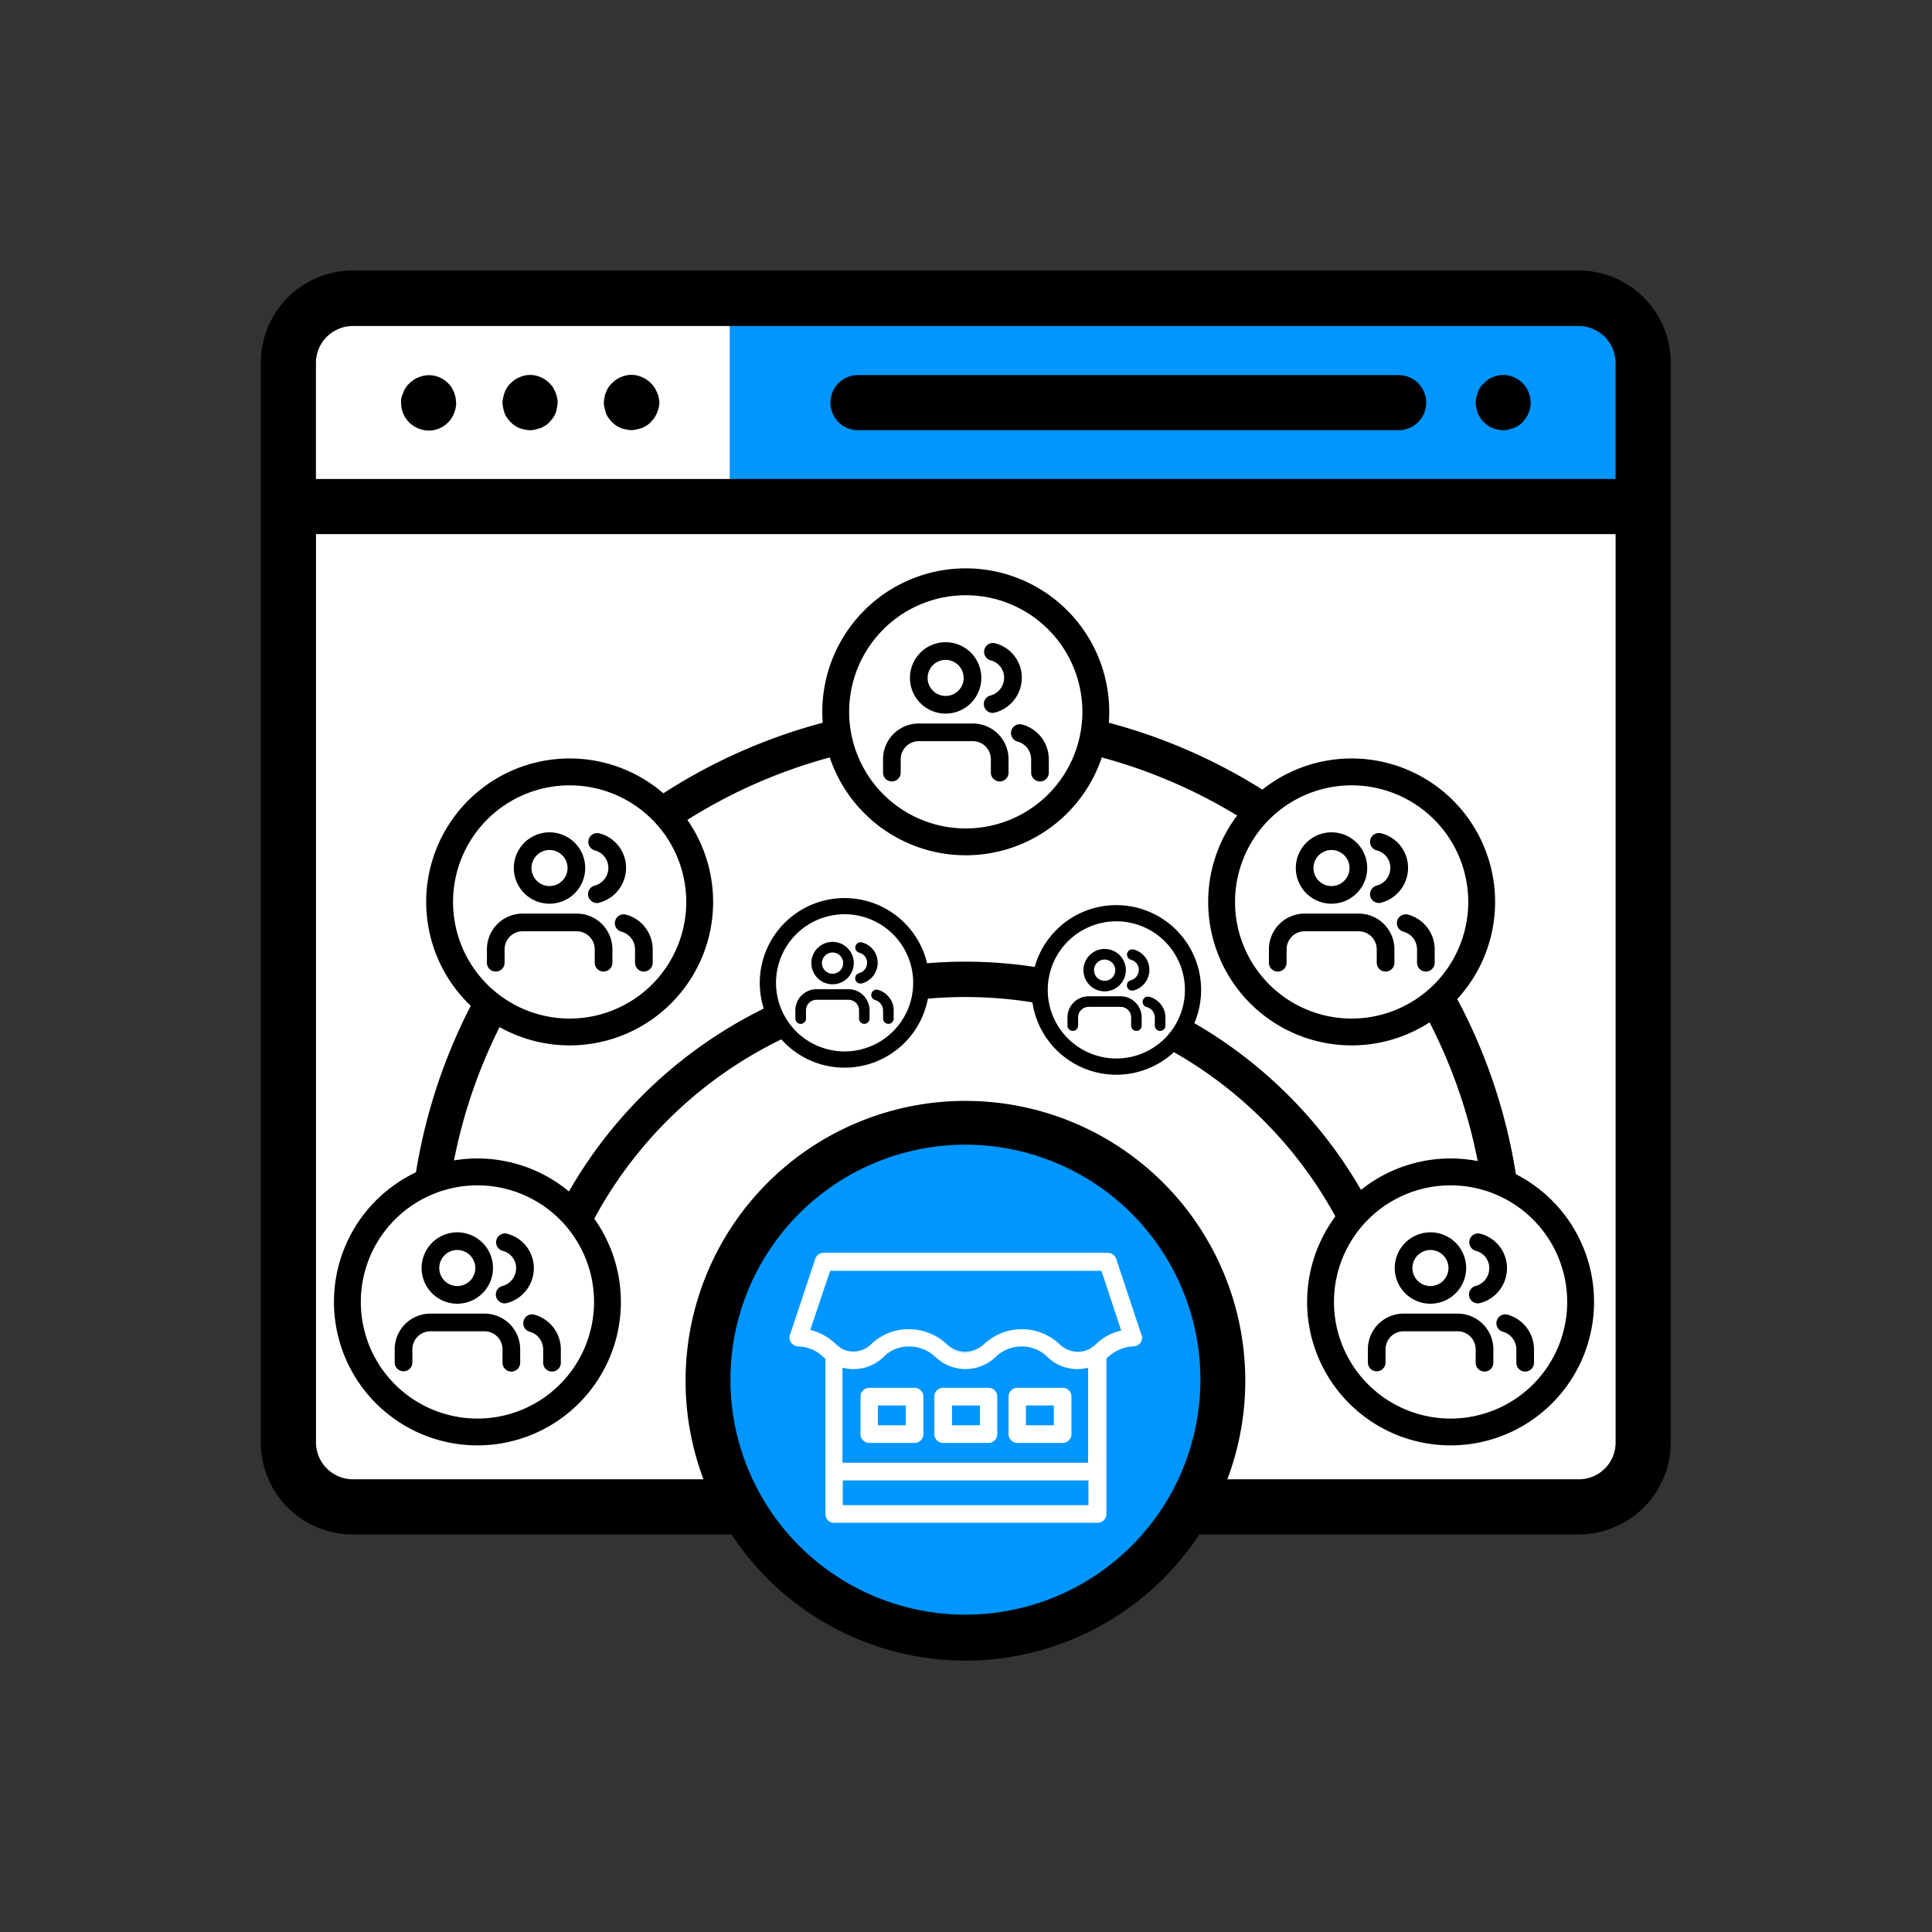 <svg xmlns="http://www.w3.org/2000/svg" width="200" height="200" viewBox="0 0 200 200">
  <rect x="0" y="0" width="200" height="200" fill="#333333" stroke="none"/>
  <g id="join-from-anywhere" transform="translate(-12059 10810)">
    <rect id="Rectangle_967" data-name="Rectangle 967" width="200" height="200" transform="translate(12059 -10810)" fill="rgba(0,0,0,0)" opacity="0"/>
    <g id="join-from-anywhere-2" data-name="join-from-anywhere" transform="translate(12035.5 -10835.299)">
      <path id="Path_13389" data-name="Path 13389" d="M64.612,61.8h129.2a5,5,0,0,1,5.011,5.011v113.91a5,5,0,0,1-5.011,5.011H64.612a5,5,0,0,1-5.011-5.011V66.811A5.043,5.043,0,0,1,64.612,61.8Z" transform="translate(-5.771 -5.391)" fill="#fff"/>
      <path id="Path_13390" data-name="Path 13390" d="M277.613,64.4H183.2V84.226h94.413Z" transform="translate(-84.159 -7.04)" fill="#0096ff"/>
      <path id="Path_13391" data-name="Path 13391" d="M186.943,53.3H60.011A9.539,9.539,0,0,0,50.5,62.811V174.635a9.515,9.515,0,0,0,9.511,9.511H186.943a9.539,9.539,0,0,0,9.511-9.511V62.847A9.547,9.547,0,0,0,186.943,53.3ZM56.206,62.847a3.825,3.825,0,0,1,3.8-3.8H186.943a3.825,3.825,0,0,1,3.8,3.8V74.882H56.206ZM190.747,174.635a3.8,3.8,0,0,1-3.8,3.8H60.011a3.825,3.825,0,0,1-3.8-3.8V80.588H190.747Z" transform="translate(0)"/>
      <path id="Path_13392" data-name="Path 13392" d="M399.933,85.172a2.1,2.1,0,0,0-.146-.512,3.341,3.341,0,0,0-.256-.512,3.154,3.154,0,0,0-.8-.8,3.026,3.026,0,0,0-.476-.256,3.219,3.219,0,0,0-.549-.183,2.771,2.771,0,0,0-1.1,0,3.218,3.218,0,0,0-.549.183,1.971,1.971,0,0,0-.476.256,3.875,3.875,0,0,0-.439.366,2.122,2.122,0,0,0-.366.439,2.234,2.234,0,0,0-.256.512,3.751,3.751,0,0,0-.146.512,2.094,2.094,0,0,0,0,1.1c.037.183.11.366.146.549.073.183.183.329.256.476a3.155,3.155,0,0,0,.8.8,2.38,2.38,0,0,0,1.024.4,2.094,2.094,0,0,0,1.1,0c.183-.037.366-.11.549-.146.183-.073.329-.183.476-.256a1.94,1.94,0,0,0,.439-.366,3.021,3.021,0,0,0,.841-2.012C399.97,85.538,399.97,85.355,399.933,85.172Z" transform="translate(-218.038 -18.741)"/>
      <path id="Path_13393" data-name="Path 13393" d="M270.52,82.9H214.553a2.853,2.853,0,0,0,0,5.706H270.52a2.853,2.853,0,1,0,0-5.706Z" transform="translate(-102.233 -18.772)"/>
      <path id="Path_13394" data-name="Path 13394" d="M124.533,85.172c-.037-.183-.11-.366-.146-.512-.073-.183-.183-.329-.256-.512a3.156,3.156,0,0,0-.8-.8,3.023,3.023,0,0,0-.476-.256,3.219,3.219,0,0,0-.549-.183,2.771,2.771,0,0,0-1.1,0,3.219,3.219,0,0,0-.549.183,1.971,1.971,0,0,0-.476.256,3.875,3.875,0,0,0-.439.366,2.122,2.122,0,0,0-.366.439,2.234,2.234,0,0,0-.256.512,3.753,3.753,0,0,0-.146.512,2.094,2.094,0,0,0,0,1.1,3.047,3.047,0,0,0,.146.549,1.97,1.97,0,0,0,.256.476,3.156,3.156,0,0,0,.8.8,2.379,2.379,0,0,0,1.024.4,2.094,2.094,0,0,0,1.1,0c.183-.037.366-.11.549-.146.183-.073.329-.183.476-.256a1.94,1.94,0,0,0,.439-.366,3.876,3.876,0,0,0,.366-.439,2.379,2.379,0,0,0,.4-1.024,2.824,2.824,0,0,0,.073-.549A1.422,1.422,0,0,0,124.533,85.172Z" transform="translate(-43.379 -18.741)"/>
      <path id="Path_13395" data-name="Path 13395" d="M153.27,85.172a2.115,2.115,0,0,0-.183-.512,3.343,3.343,0,0,0-.256-.512,3.156,3.156,0,0,0-.8-.8,3.022,3.022,0,0,0-.476-.256A3.219,3.219,0,0,0,151,82.9a2.771,2.771,0,0,0-1.1,0,3.22,3.22,0,0,0-.549.183,1.971,1.971,0,0,0-.476.256,3.875,3.875,0,0,0-.439.366,2.122,2.122,0,0,0-.366.439,2.235,2.235,0,0,0-.256.512,1.57,1.57,0,0,0-.146.512,2.094,2.094,0,0,0,0,1.1c.037.183.11.366.146.549a1.971,1.971,0,0,0,.256.476,3.155,3.155,0,0,0,.8.8,2.379,2.379,0,0,0,1.024.4,2.094,2.094,0,0,0,1.1,0c.183-.037.366-.11.549-.146.183-.073.329-.183.476-.256a1.939,1.939,0,0,0,.439-.366,3.875,3.875,0,0,0,.366-.439,3.022,3.022,0,0,0,.256-.476,3.22,3.22,0,0,0,.183-.549,2.094,2.094,0,0,0,0-1.1Z" transform="translate(-61.581 -18.741)"/>
      <path id="Path_13396" data-name="Path 13396" d="M95.833,85.214c-.037-.183-.11-.366-.146-.512-.073-.183-.183-.329-.256-.512a3.874,3.874,0,0,0-.366-.439,2.776,2.776,0,0,0-2.561-.768,3.219,3.219,0,0,0-.549.183,1.971,1.971,0,0,0-.476.256,3.874,3.874,0,0,0-.439.366,2.122,2.122,0,0,0-.366.439,2.235,2.235,0,0,0-.256.512,4.436,4.436,0,0,0-.183.512,2.768,2.768,0,0,0-.037.549,2.856,2.856,0,0,0,.841,2.012,2.95,2.95,0,0,0,2.012.841,2.793,2.793,0,0,0,2.012-.841,3.021,3.021,0,0,0,.841-2.012C95.87,85.579,95.87,85.4,95.833,85.214Z" transform="translate(-25.178 -18.782)"/>
      <path id="Path_13397" data-name="Path 13397" d="M97.4,236.821a55.821,55.821,0,0,1,111.642,0" transform="translate(-29.744 -80.988)" fill="#fff"/>
      <path id="Path_13398" data-name="Path 13398" d="M207.7,233.65h-3.658a53.992,53.992,0,0,0-107.984,0H92.4a57.65,57.65,0,0,1,115.3,0Z" transform="translate(-26.573 -77.817)"/>
      <path id="Path_13399" data-name="Path 13399" d="M125.6,299.369a45.469,45.469,0,1,1,90.938,0" transform="translate(-47.629 -127.221)" fill="#fff"/>
      <path id="Path_13400" data-name="Path 13400" d="M215.2,296.2h-3.658a43.64,43.64,0,0,0-87.28,0H120.6a47.3,47.3,0,0,1,94.6,0Z" transform="translate(-44.458 -124.05)"/>
      <path id="Path_13401" data-name="Path 13401" d="M199.671,346.242A28.971,28.971,0,1,0,170.7,317.271,28.971,28.971,0,0,0,199.671,346.242Z" transform="translate(-76.231 -149.037)"/>
      <path id="Path_13402" data-name="Path 13402" d="M207.726,349.351A24.326,24.326,0,1,0,183.4,325.026,24.326,24.326,0,0,0,207.726,349.351Z" transform="translate(-84.285 -156.902)" fill="#0096ff"/>
      <path id="Path_13403" data-name="Path 13403" d="M221.3,375.287a.812.812,0,0,1-.8-.8V370.6a.812.812,0,0,1,.8-.8h4.682a.812.812,0,0,1,.8.8v3.877a.812.812,0,0,1-.8.8Zm3.877-1.646v-2.231h-3.073v2.231Z" transform="translate(-107.814 -200.725)" fill="#fff"/>
      <path id="Path_13404" data-name="Path 13404" d="M225.8,369.683a.734.734,0,0,1,.732.732v3.877a.734.734,0,0,1-.732.732h-4.682a.734.734,0,0,1-.732-.732v-3.877a.734.734,0,0,1,.732-.732Zm-3.987,3.841h3.256v-2.378H221.81ZM225.8,369.5h-4.682a.906.906,0,0,0-.914.914v3.877a.906.906,0,0,0,.914.914H225.8a.906.906,0,0,0,.914-.914v-3.877A.906.906,0,0,0,225.8,369.5Zm-3.8,1.829h2.89v2.048h-2.89Z" transform="translate(-107.624 -200.535)" fill="#fff"/>
      <path id="Path_13405" data-name="Path 13405" d="M242.2,375.287a.812.812,0,0,1-.8-.8V370.6a.812.812,0,0,1,.8-.8h4.682a.812.812,0,0,1,.8.8v3.877a.812.812,0,0,1-.8.8Zm3.877-1.646v-2.231h-3.073v2.231Z" transform="translate(-121.069 -200.725)" fill="#fff"/>
      <path id="Path_13406" data-name="Path 13406" d="M246.7,369.683a.734.734,0,0,1,.732.732v3.877a.734.734,0,0,1-.732.732h-4.682a.734.734,0,0,1-.732-.732v-3.877a.734.734,0,0,1,.732-.732Zm-3.951,3.841H246v-2.378h-3.256ZM246.7,369.5h-4.682a.906.906,0,0,0-.914.914v3.877a.906.906,0,0,0,.914.914H246.7a.906.906,0,0,0,.914-.914v-3.877A.906.906,0,0,0,246.7,369.5Zm-3.768,1.829h2.89v2.048h-2.89Z" transform="translate(-120.879 -200.535)" fill="#fff"/>
      <path id="Path_13407" data-name="Path 13407" d="M263.2,375.287a.812.812,0,0,1-.8-.8V370.6a.812.812,0,0,1,.8-.8h4.682a.812.812,0,0,1,.8.8v3.877a.812.812,0,0,1-.8.8Zm3.878-1.646v-2.231H264.01v2.231Z" transform="translate(-134.387 -200.725)" fill="#fff"/>
      <path id="Path_13408" data-name="Path 13408" d="M267.7,369.683a.734.734,0,0,1,.732.732v3.877a.734.734,0,0,1-.732.732h-4.682a.734.734,0,0,1-.732-.732v-3.877a.734.734,0,0,1,.732-.732Zm-3.987,3.841h3.256v-2.378H263.71ZM267.7,369.5h-4.682a.906.906,0,0,0-.914.914v3.877a.906.906,0,0,0,.914.914H267.7a.906.906,0,0,0,.914-.914v-3.877A.906.906,0,0,0,267.7,369.5Zm-3.8,1.829h2.89v2.048h-2.89Z" transform="translate(-134.197 -200.535)" fill="#fff"/>
      <path id="Path_13409" data-name="Path 13409" d="M204.932,359.3a.831.831,0,0,1-.585-.219.9.9,0,0,1-.219-.585V342.4c-.11-.11-.219-.183-.329-.293a3.877,3.877,0,0,0-2.6-1.061.8.8,0,0,1-.8-.841.834.834,0,0,1,.11-.4l2.561-7.718a.824.824,0,0,1,.768-.585h29.447a.812.812,0,0,1,.768.585l2.561,7.718a1.073,1.073,0,0,1,.11.366.871.871,0,0,1-.8.841,4.122,4.122,0,0,0-2.634,1.061,1.588,1.588,0,0,1-.256.219l-.037.037v16.132a.812.812,0,0,1-.8.8H204.932Zm26.411-1.646v-2.744H205.736v2.744Zm0-4.39V343.206a4.565,4.565,0,0,1-1.171.183,4.5,4.5,0,0,1-3.109-1.28,3.937,3.937,0,0,0-5.377,0,4.426,4.426,0,0,1-3.146,1.28,4.489,4.489,0,0,1-3.146-1.28,3.967,3.967,0,0,0-2.743-1.061,3.584,3.584,0,0,0-2.634,1.061,4.342,4.342,0,0,1-3.109,1.28,4.46,4.46,0,0,1-1.171-.146V353.3h25.606ZM224.355,339.4a5.616,5.616,0,0,1,3.841,1.5,2.773,2.773,0,0,0,1.975.841,2.9,2.9,0,0,0,1.427-.4,1.55,1.55,0,0,1,.256-.183.985.985,0,0,0,.293-.256,5.575,5.575,0,0,1,2.634-1.39l-2.122-6.365h-28.24l-2.122,6.365a5.457,5.457,0,0,1,2.6,1.39c.11.11.219.183.293.256a.569.569,0,0,1,.293.219,2.91,2.91,0,0,0,1.39.366,2.741,2.741,0,0,0,1.939-.8,5.4,5.4,0,0,1,3.8-1.5,5.707,5.707,0,0,1,3.877,1.5,2.793,2.793,0,0,0,2.012.841,2.856,2.856,0,0,0,2.012-.841A5.484,5.484,0,0,1,224.355,339.4Z" transform="translate(-95.062 -176.435)" fill="#fff"/>
      <path id="Path_13410" data-name="Path 13410" d="M233.1,331.483a.748.748,0,0,1,.7.512l2.561,7.718a1.068,1.068,0,0,1,.073.329.734.734,0,0,1-.732.732,3.993,3.993,0,0,0-2.67,1.1,2.657,2.657,0,0,1-.329.293v16.168a.734.734,0,0,1-.732.732H204.709a.664.664,0,0,1-.512-.219.722.722,0,0,1-.219-.512V342.164a2.794,2.794,0,0,1-.329-.329,3.889,3.889,0,0,0-2.67-1.061.74.74,0,0,1-.658-1.061l2.561-7.718a.674.674,0,0,1,.7-.512Zm-26.374,10.206a2.793,2.793,0,0,0,2.012-.841,5.317,5.317,0,0,1,3.731-1.5,5.584,5.584,0,0,1,3.8,1.463,2.962,2.962,0,0,0,2.085.841,3.039,3.039,0,0,0,2.048-.841,5.583,5.583,0,0,1,7.535,0,2.856,2.856,0,0,0,2.012.841,2.932,2.932,0,0,0,1.463-.4.59.59,0,0,1,.256-.146c.11-.073.219-.183.329-.256a5.157,5.157,0,0,1,2.707-1.353l-2.158-6.511H204.2l-2.158,6.511a5.325,5.325,0,0,1,2.67,1.353,2.009,2.009,0,0,0,.329.256.8.8,0,0,1,.293.183A2.3,2.3,0,0,0,206.721,341.689Zm0,1.463a4.646,4.646,0,0,1-1.244-.183v10.279h25.789V342.969a4.919,4.919,0,0,1-1.28.183,4.258,4.258,0,0,1-3.073-1.28,3.808,3.808,0,0,0-2.743-1.061,4.054,4.054,0,0,0-2.78,1.1,4.417,4.417,0,0,1-6.145,0,4.077,4.077,0,0,0-2.817-1.1,3.944,3.944,0,0,0-2.707,1.061A3.979,3.979,0,0,1,206.721,343.152Zm-1.244,14.486h25.789v-2.926H205.514v2.926ZM233.1,331.3H203.648a.912.912,0,0,0-.878.622l-2.561,7.718a.834.834,0,0,0-.11.4.939.939,0,0,0,.256.658,1.089,1.089,0,0,0,.658.293,3.836,3.836,0,0,1,2.524,1.024,2.089,2.089,0,0,0,.293.256v16.059a.939.939,0,0,0,.256.658.882.882,0,0,0,.658.256H232a.906.906,0,0,0,.914-.915v-16.1c.073-.073.183-.146.256-.22a4.09,4.09,0,0,1,2.561-1.024.923.923,0,0,0,.878-.914.737.737,0,0,0-.11-.4l-2.561-7.718A.924.924,0,0,0,233.1,331.3Zm-28.788,1.866H232.4l2.048,6.182a5.457,5.457,0,0,0-2.6,1.39,2.087,2.087,0,0,1-.293.256,1.112,1.112,0,0,0-.256.183,2.6,2.6,0,0,1-1.353.366,2.721,2.721,0,0,1-1.9-.8,5.707,5.707,0,0,0-7.792,0,2.9,2.9,0,0,1-1.939.8,2.741,2.741,0,0,1-1.939-.8,5.726,5.726,0,0,0-3.914-1.536,5.507,5.507,0,0,0-3.877,1.536,2.6,2.6,0,0,1-1.866.768,2.388,2.388,0,0,1-1.317-.366,2.027,2.027,0,0,0-.293-.219c-.073-.073-.183-.146-.293-.256a5.666,5.666,0,0,0-2.561-1.39Zm2.414,10.169a4.483,4.483,0,0,0,3.182-1.317,3.593,3.593,0,0,1,2.561-1.024,3.924,3.924,0,0,1,2.67,1.024,4.612,4.612,0,0,0,3.182,1.317,4.547,4.547,0,0,0,3.182-1.317,3.833,3.833,0,0,1,2.634-1.024,3.68,3.68,0,0,1,2.6,1.024,4.483,4.483,0,0,0,3.182,1.317,4.127,4.127,0,0,0,1.1-.146v9.84H205.587v-9.84A4.585,4.585,0,0,0,206.721,343.335Zm-1.061,11.523h25.386v2.561H205.624v-2.561Z" transform="translate(-94.877 -176.308)" fill="#fff"/>
      <path id="Path_13411" data-name="Path 13411" d="M224.251,167.3A14.851,14.851,0,1,0,209.4,152.451,14.852,14.852,0,0,0,224.251,167.3Z" transform="translate(-100.775 -53.463)"/>
      <path id="Path_13412" data-name="Path 13412" d="M229.071,169.343A12.071,12.071,0,1,0,217,157.271,12.072,12.072,0,0,0,229.071,169.343Z" transform="translate(-105.595 -58.283)" fill="#fff"/>
      <path id="Path_13413" data-name="Path 13413" d="M238.671,187.5a.915.915,0,0,1-.914-.914v-1.39a1.868,1.868,0,0,0-1.866-1.866h-5.6a1.868,1.868,0,0,0-1.866,1.866v1.39a.914.914,0,0,1-1.829,0v-1.39a3.693,3.693,0,0,1,3.695-3.695h5.6a3.693,3.693,0,0,1,3.695,3.695v1.39A.914.914,0,0,1,238.671,187.5Z" transform="translate(-111.683 -81.305)"/>
      <path id="Path_13414" data-name="Path 13414" d="M237.895,165.889a3.695,3.695,0,1,1,3.695-3.695A3.7,3.7,0,0,1,237.895,165.889Zm0-5.56a1.866,1.866,0,1,0,1.866,1.866A1.868,1.868,0,0,0,237.895,160.329Z" transform="translate(-116.503 -66.718)"/>
      <path id="Path_13415" data-name="Path 13415" d="M265.8,187.626a.914.914,0,0,1-.915-.914v-1.39a1.9,1.9,0,0,0-1.411-1.825.914.914,0,1,1,.481-1.765,3.737,3.737,0,0,1,2.759,3.589v1.39A.914.914,0,0,1,265.8,187.626Z" transform="translate(-134.641 -81.431)"/>
      <path id="Path_13416" data-name="Path 13416" d="M256.013,165.943a.915.915,0,0,1-.229-1.8,1.892,1.892,0,0,0,1.356-1.356l0-.007A1.852,1.852,0,0,0,255.8,160.5a.915.915,0,0,1,.433-1.777,3.681,3.681,0,0,1,2.679,4.524,3.722,3.722,0,0,1-2.667,2.664A.916.916,0,0,1,256.013,165.943Z" transform="translate(-129.757 -66.845)"/>
      <path id="Path_13417" data-name="Path 13417" d="M112.151,221.1A14.851,14.851,0,1,0,97.3,206.251,14.851,14.851,0,0,0,112.151,221.1Z" transform="translate(-29.68 -87.583)"/>
      <path id="Path_13418" data-name="Path 13418" d="M116.971,223.143A12.071,12.071,0,1,0,104.9,211.071,12.072,12.072,0,0,0,116.971,223.143Z" transform="translate(-34.501 -92.403)" fill="#fff"/>
      <path id="Path_13419" data-name="Path 13419" d="M126.571,241.3a.914.914,0,0,1-.915-.914v-1.39a1.868,1.868,0,0,0-1.866-1.866h-5.6a1.868,1.868,0,0,0-1.866,1.866v1.39a.914.914,0,0,1-1.829,0v-1.39a3.693,3.693,0,0,1,3.695-3.695h5.6a3.693,3.693,0,0,1,3.695,3.695v1.39A.914.914,0,0,1,126.571,241.3Z" transform="translate(-40.589 -115.425)"/>
      <path id="Path_13420" data-name="Path 13420" d="M125.795,219.689a3.695,3.695,0,1,1,3.695-3.695A3.7,3.7,0,0,1,125.795,219.689Zm0-5.56a1.866,1.866,0,1,0,1.866,1.866A1.868,1.868,0,0,0,125.795,214.129Z" transform="translate(-45.409 -100.838)"/>
      <path id="Path_13421" data-name="Path 13421" d="M153.7,241.426a.914.914,0,0,1-.915-.914v-1.39a1.9,1.9,0,0,0-1.411-1.825.914.914,0,1,1,.481-1.765,3.737,3.737,0,0,1,2.759,3.589v1.39A.914.914,0,0,1,153.7,241.426Z" transform="translate(-63.547 -115.551)"/>
      <path id="Path_13422" data-name="Path 13422" d="M144.013,219.743a.915.915,0,0,1-.229-1.8,1.892,1.892,0,0,0,1.356-1.356l0-.007A1.852,1.852,0,0,0,143.8,214.3a.915.915,0,0,1,.433-1.777,3.681,3.681,0,0,1,2.679,4.524,3.722,3.722,0,0,1-2.667,2.664A.917.917,0,0,1,144.013,219.743Z" transform="translate(-58.727 -100.965)"/>
      <path id="Path_13423" data-name="Path 13423" d="M333.451,221.1A14.851,14.851,0,1,0,318.6,206.251,14.851,14.851,0,0,0,333.451,221.1Z" transform="translate(-170.029 -87.583)"/>
      <path id="Path_13424" data-name="Path 13424" d="M338.271,223.143A12.071,12.071,0,1,0,326.2,211.071,12.071,12.071,0,0,0,338.271,223.143Z" transform="translate(-174.849 -92.403)" fill="#fff"/>
      <path id="Path_13425" data-name="Path 13425" d="M347.871,241.3a.914.914,0,0,1-.914-.914v-1.39a1.868,1.868,0,0,0-1.866-1.866h-5.6a1.868,1.868,0,0,0-1.866,1.866v1.39a.914.914,0,1,1-1.829,0v-1.39a3.693,3.693,0,0,1,3.695-3.695h5.6a3.693,3.693,0,0,1,3.695,3.695v1.39A.915.915,0,0,1,347.871,241.3Z" transform="translate(-180.938 -115.425)"/>
      <path id="Path_13426" data-name="Path 13426" d="M347.095,219.689a3.695,3.695,0,1,1,3.695-3.695A3.7,3.7,0,0,1,347.095,219.689Zm0-5.56a1.866,1.866,0,1,0,1.866,1.866A1.868,1.868,0,0,0,347.095,214.129Z" transform="translate(-185.758 -100.838)"/>
      <path id="Path_13427" data-name="Path 13427" d="M375,241.426a.915.915,0,0,1-.914-.915v-1.39a1.9,1.9,0,0,0-1.412-1.825.914.914,0,1,1,.481-1.765,3.737,3.737,0,0,1,2.759,3.589v1.39A.915.915,0,0,1,375,241.426Z" transform="translate(-203.895 -115.551)"/>
      <path id="Path_13428" data-name="Path 13428" d="M365.313,219.743a.915.915,0,0,1-.229-1.8,1.892,1.892,0,0,0,1.356-1.356l0-.007A1.852,1.852,0,0,0,365.1,214.3a.914.914,0,1,1,.433-1.777,3.681,3.681,0,0,1,2.68,4.524,3.722,3.722,0,0,1-2.667,2.664A.917.917,0,0,1,365.313,219.743Z" transform="translate(-199.075 -100.965)"/>
      <path id="Path_13429" data-name="Path 13429" d="M86.052,334.3A14.851,14.851,0,1,0,71.2,319.451,14.852,14.852,0,0,0,86.052,334.3Z" transform="translate(-13.128 -159.375)"/>
      <path id="Path_13430" data-name="Path 13430" d="M90.872,336.343A12.071,12.071,0,1,0,78.8,324.271,12.071,12.071,0,0,0,90.872,336.343Z" transform="translate(-17.948 -164.195)" fill="#fff"/>
      <path id="Path_13431" data-name="Path 13431" d="M100.472,354.5a.915.915,0,0,1-.915-.914v-1.39a1.868,1.868,0,0,0-1.866-1.866h-5.6a1.868,1.868,0,0,0-1.866,1.866v1.39a.915.915,0,0,1-1.829,0v-1.39a3.693,3.693,0,0,1,3.695-3.695h5.6a3.693,3.693,0,0,1,3.695,3.695v1.39A.915.915,0,0,1,100.472,354.5Z" transform="translate(-24.036 -187.216)"/>
      <path id="Path_13432" data-name="Path 13432" d="M99.695,332.889a3.695,3.695,0,1,1,3.695-3.695A3.7,3.7,0,0,1,99.695,332.889Zm0-5.56a1.866,1.866,0,1,0,1.866,1.866A1.868,1.868,0,0,0,99.695,327.329Z" transform="translate(-28.856 -172.63)"/>
      <path id="Path_13433" data-name="Path 13433" d="M127.7,354.626a.914.914,0,0,1-.914-.914v-1.39a1.9,1.9,0,0,0-1.411-1.825.915.915,0,0,1,.481-1.765,3.737,3.737,0,0,1,2.759,3.589v1.39A.914.914,0,0,1,127.7,354.626Z" transform="translate(-47.057 -187.343)"/>
      <path id="Path_13434" data-name="Path 13434" d="M117.913,333.042a.915.915,0,0,1-.229-1.8,1.892,1.892,0,0,0,1.356-1.356l0-.007A1.852,1.852,0,0,0,117.7,327.6a.915.915,0,0,1,.433-1.777,3.681,3.681,0,0,1,2.68,4.523,3.723,3.723,0,0,1-2.667,2.664A.916.916,0,0,1,117.913,333.042Z" transform="translate(-42.174 -172.819)"/>
      <path id="Path_13435" data-name="Path 13435" d="M361.451,334.3A14.851,14.851,0,1,0,346.6,319.451,14.852,14.852,0,0,0,361.451,334.3Z" transform="translate(-187.787 -159.375)"/>
      <path id="Path_13436" data-name="Path 13436" d="M366.271,336.343A12.071,12.071,0,1,0,354.2,324.271,12.071,12.071,0,0,0,366.271,336.343Z" transform="translate(-192.607 -164.195)" fill="#fff"/>
      <path id="Path_13437" data-name="Path 13437" d="M375.871,354.5a.915.915,0,0,1-.914-.914v-1.39a1.868,1.868,0,0,0-1.866-1.866h-5.6a1.868,1.868,0,0,0-1.866,1.866v1.39a.915.915,0,0,1-1.829,0v-1.39a3.693,3.693,0,0,1,3.695-3.695h5.6a3.693,3.693,0,0,1,3.695,3.695v1.39A.915.915,0,0,1,375.871,354.5Z" transform="translate(-198.695 -187.216)"/>
      <path id="Path_13438" data-name="Path 13438" d="M375.095,332.889a3.695,3.695,0,1,1,3.695-3.695A3.7,3.7,0,0,1,375.095,332.889Zm0-5.56a1.866,1.866,0,1,0,1.866,1.866A1.868,1.868,0,0,0,375.095,327.329Z" transform="translate(-203.515 -172.63)"/>
      <path id="Path_13439" data-name="Path 13439" d="M403.1,354.626a.914.914,0,0,1-.914-.914v-1.39a1.9,1.9,0,0,0-1.411-1.825.915.915,0,0,1,.481-1.765,3.737,3.737,0,0,1,2.759,3.589v1.39A.915.915,0,0,1,403.1,354.626Z" transform="translate(-221.716 -187.343)"/>
      <path id="Path_13440" data-name="Path 13440" d="M393.313,333.042a.915.915,0,0,1-.229-1.8,1.892,1.892,0,0,0,1.356-1.356l0-.007A1.852,1.852,0,0,0,393.1,327.6a.915.915,0,0,1,.433-1.777,3.681,3.681,0,0,1,2.679,4.524,3.722,3.722,0,0,1-2.667,2.664A.917.917,0,0,1,393.313,333.042Z" transform="translate(-216.833 -172.819)"/>
      <path id="Path_13441" data-name="Path 13441" d="M200.479,248.458a8.779,8.779,0,1,0-8.779-8.779A8.779,8.779,0,0,0,200.479,248.458Z" transform="translate(-89.549 -112.634)"/>
      <path id="Path_13442" data-name="Path 13442" d="M203.4,249.693a7.1,7.1,0,1,0-7.1-7.1A7.1,7.1,0,0,0,203.4,249.693Z" transform="translate(-92.467 -115.552)" fill="#fff"/>
      <path id="Path_13443" data-name="Path 13443" d="M208.933,260.285a.549.549,0,0,1-.549-.549v-.841a1.086,1.086,0,0,0-1.1-1.1h-3.292a1.086,1.086,0,0,0-1.1,1.1v.841a.549.549,0,0,1-1.1,0v-.841a2.188,2.188,0,0,1,2.195-2.195h3.292a2.188,2.188,0,0,1,2.195,2.195v.841A.549.549,0,0,1,208.933,260.285Z" transform="translate(-95.955 -128.997)"/>
      <path id="Path_13444" data-name="Path 13444" d="M208.495,247.69a2.195,2.195,0,1,1,2.195-2.195A2.2,2.2,0,0,1,208.495,247.69Zm0-3.292a1.1,1.1,0,1,0,1.1,1.1A1.1,1.1,0,0,0,208.495,244.4Z" transform="translate(-98.809 -120.498)"/>
      <path id="Path_13445" data-name="Path 13445" d="M224.992,260.348a.549.549,0,0,1-.549-.549v-.841a1.135,1.135,0,0,0-.853-1.084.549.549,0,0,1,.315-1.051,2.325,2.325,0,0,1,1.17.785,2.161,2.161,0,0,1,.465,1.35v.841A.549.549,0,0,1,224.992,260.348Z" transform="translate(-109.526 -129.06)"/>
      <path id="Path_13446" data-name="Path 13446" d="M219.248,247.68a.549.549,0,0,1-.141-1.079,1.1,1.1,0,0,0,.78-.773l.006-.021a1.036,1.036,0,0,0-.1-.812,1.09,1.09,0,0,0-.676-.514.549.549,0,0,1,.266-1.065,2.193,2.193,0,0,1,1.362,1.033,2.214,2.214,0,0,1-.375,2.654,2.222,2.222,0,0,1-.978.559A.549.549,0,0,1,219.248,247.68Z" transform="translate(-106.672 -120.562)"/>
      <path id="Path_13447" data-name="Path 13447" d="M277.379,250.458a8.779,8.779,0,1,0-8.779-8.779A8.779,8.779,0,0,0,277.379,250.458Z" transform="translate(-138.319 -113.903)"/>
      <path id="Path_13448" data-name="Path 13448" d="M280.3,251.693a7.1,7.1,0,1,0-7.1-7.1A7.1,7.1,0,0,0,280.3,251.693Z" transform="translate(-141.237 -116.82)" fill="#fff"/>
      <path id="Path_13449" data-name="Path 13449" d="M285.933,262.285a.549.549,0,0,1-.549-.549v-.841a1.086,1.086,0,0,0-1.1-1.1h-3.292a1.086,1.086,0,0,0-1.1,1.1v.841a.549.549,0,1,1-1.1,0v-.841a2.188,2.188,0,0,1,2.195-2.195h3.292a2.188,2.188,0,0,1,2.195,2.195v.841A.549.549,0,0,1,285.933,262.285Z" transform="translate(-144.788 -130.265)"/>
      <path id="Path_13450" data-name="Path 13450" d="M285.495,249.69a2.195,2.195,0,1,1,2.195-2.195A2.2,2.2,0,0,1,285.495,249.69Zm0-3.292a1.1,1.1,0,1,0,1.1,1.1A1.1,1.1,0,0,0,285.495,246.4Z" transform="translate(-147.642 -121.767)"/>
      <path id="Path_13451" data-name="Path 13451" d="M301.892,262.348a.549.549,0,0,1-.549-.549v-.841a1.135,1.135,0,0,0-.853-1.084.549.549,0,1,1,.315-1.051,2.325,2.325,0,0,1,1.17.785,2.162,2.162,0,0,1,.465,1.35v.841A.549.549,0,0,1,301.892,262.348Z" transform="translate(-158.296 -130.328)"/>
      <path id="Path_13452" data-name="Path 13452" d="M296.148,249.68a.549.549,0,0,1-.141-1.079,1.1,1.1,0,0,0,.78-.773l.006-.021a1.036,1.036,0,0,0-.1-.812,1.09,1.09,0,0,0-.676-.514.549.549,0,0,1,.266-1.065,2.193,2.193,0,0,1,1.362,1.033,2.214,2.214,0,0,1-.375,2.654,2.222,2.222,0,0,1-.978.559A.549.549,0,0,1,296.148,249.68Z" transform="translate(-155.443 -121.83)"/>
    </g>
  </g>
</svg>
